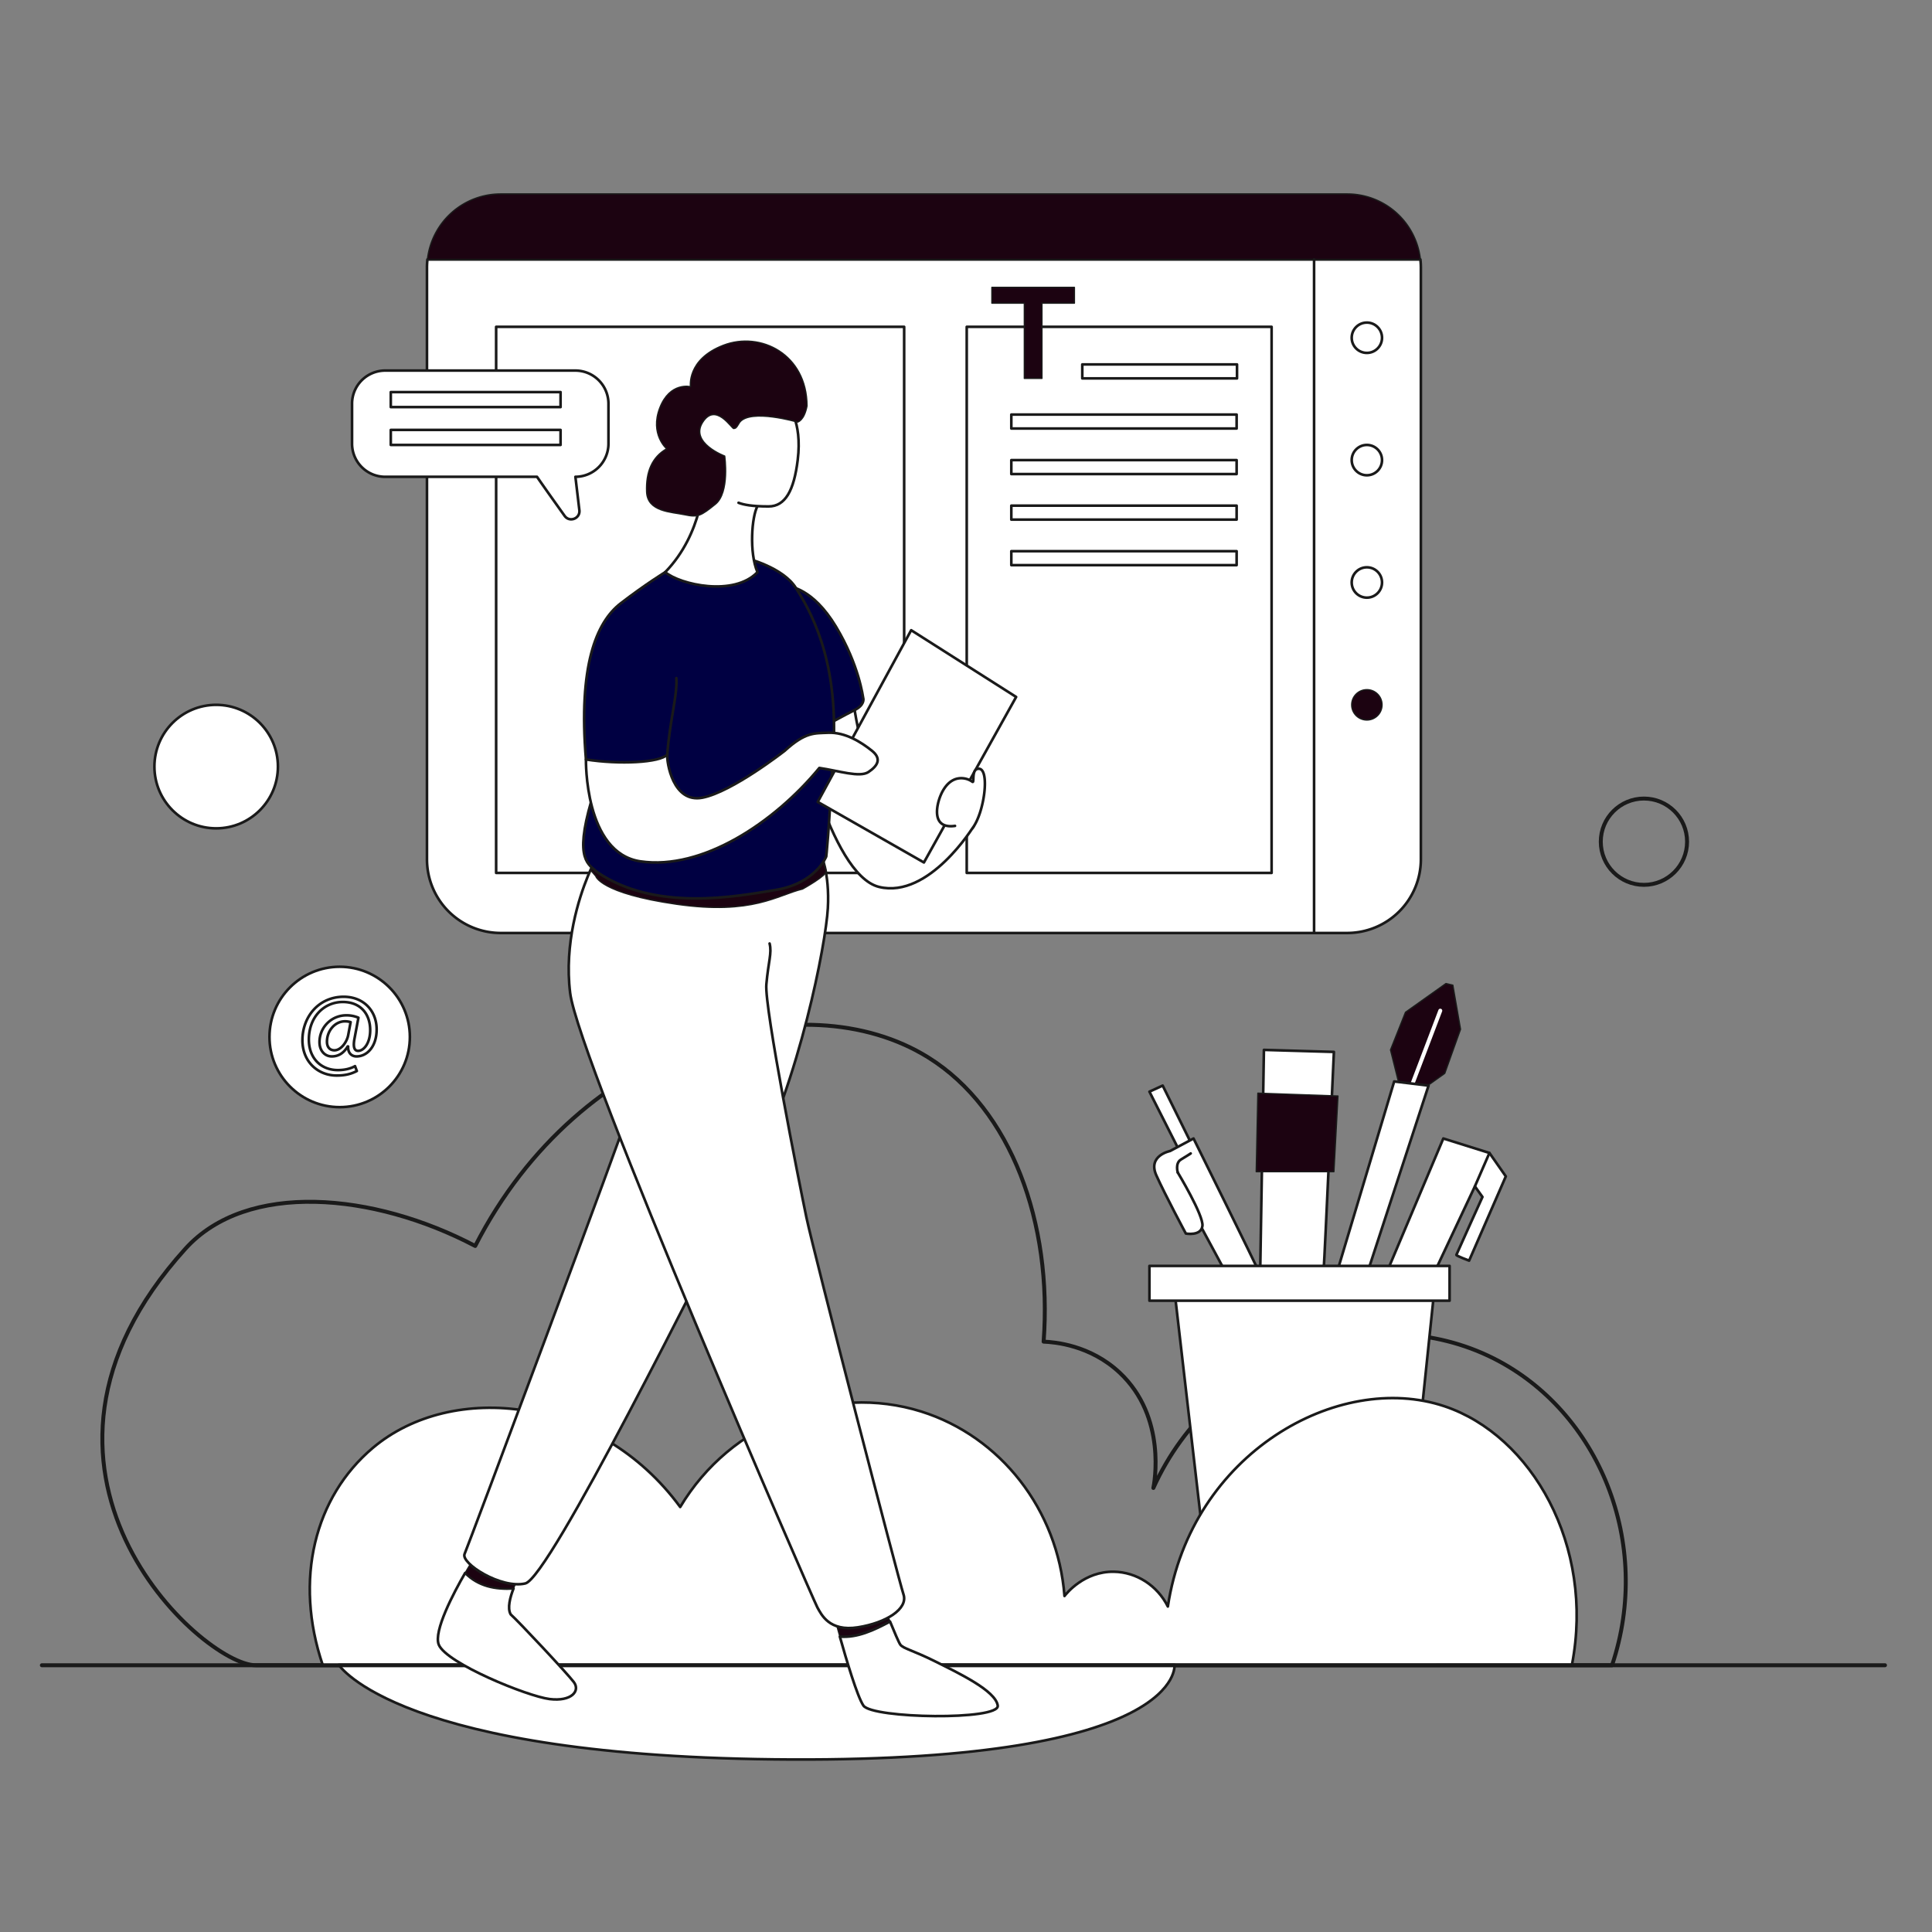<svg xmlns="http://www.w3.org/2000/svg" viewBox="0 0 3000 3000" id="web-content-design"><rect x="0" y="0" width="3000" height="3000" fill="#808080" stroke="none"/><g><g><rect width="3000" height="3000" fill="none"></rect><path fill="none" stroke="#1a1a1a" stroke-linecap="round" stroke-linejoin="round" stroke-width="6.129" d="M287.843,1939.097c95.617-105.718,292.817-87.17,450.055-4.37,163.469-319.845,509.798-413.497,703.484-292.754,128.978,80.404,192.973,257.566,179.148,441.316,17.051.723,72.207,5.241,117.976,48.064,73.824,69.074,53.766,172.823,52.434,179.148,94.956-210.266,343.054-294.704,528.705-200.995,162.922,82.235,247.26,286.277,183.518,476.272H397.075C314.06,2585.93-22.389,2282.1,287.843,1939.097Z"></path><polygon fill="#fff" stroke="#1a1a1a" stroke-linecap="round" stroke-linejoin="round" stroke-width="4.086" points="1850.795 1777.572 1805.412 1685.707 1784.841 1695.129 1831.794 1787.936 1850.795 1777.572"></polygon><path fill="#fff" stroke="#1a1a1a" stroke-linecap="round" stroke-linejoin="round" stroke-width="4.086" d="M1828.81,1820.6s40.201,66.582,38.316,82.914-25.754,11.935-25.754,11.935-32.035-59.673-45.854-90.452,21.357-37.688,21.357-37.688l36.432-19.472s97.989,197.863,103.642,211.682l-44.598,13.191-46.151-85.515"></path><path fill="#fff" stroke="#1a1a1a" stroke-linecap="round" stroke-linejoin="round" stroke-width="4.086" d="M1848.91 1791.077s-5.653 3.769-15.075 9.422-5.025 20.1-5.025 20.1M1962.603 1630.274l-5.653 337.937s97.361 13.191 98.617 0 15.703-334.796 15.703-334.796z"></path><polygon fill="#1c0311" stroke="#1a1a1a" stroke-linecap="round" stroke-linejoin="round" stroke-width="2.043" points="1953.181 1697.485 2077.552 1701.882 2071.271 1819.343 1950.669 1819.343 1953.181 1697.485"></polygon><polygon fill="#1c0311" stroke="#1a1a1a" stroke-linecap="round" stroke-linejoin="round" stroke-width="2.043" points="2173.029 1685.707 2159.21 1630.274 2182.451 1571.858 2245.264 1527.26 2255.943 1529.773 2267.877 1598.239 2243.38 1666.706 2206.32 1693.088 2173.029 1685.707"></polygon><line x1="2236.47" x2="2189.36" y1="1569.345" y2="1693.088" fill="none" stroke="#fff" stroke-linecap="round" stroke-linejoin="round" stroke-width="6.129"></line><polygon fill="#fff" stroke="#1a1a1a" stroke-linecap="round" stroke-linejoin="round" stroke-width="4.086" points="2164.863 1679.269 2077.552 1970.724 2124.034 1974.074 2218.254 1685.707 2164.863 1679.269"></polygon><path fill="#fff" stroke="#1a1a1a" stroke-linecap="round" stroke-linejoin="round" stroke-width="4.086" d="M2153.085,1976.377l88.096-208.541,71.608,22.456,25.439,36.38-57.003,130.862s-20.257-7.538-19.786-8.951,40.515-89.98,40.515-89.98l-11.746-16.444-67.556,143.642"></path><line x1="2312.789" x2="2290.208" y1="1790.292" y2="1842.158" fill="#fff" stroke="#1a1a1a" stroke-linecap="round" stroke-linejoin="round" stroke-width="4.086"></line><polygon fill="#fff" stroke="#1a1a1a" stroke-linecap="round" stroke-linejoin="round" stroke-width="4.086" points="1823.785 2004.643 1874.036 2439.313 2181.823 2439.313 2227.048 2004.643 1823.785 2004.643"></polygon><rect width="466.077" height="54.02" x="1784.841" y="1965.699" fill="#fff" stroke="#1a1a1a" stroke-linecap="round" stroke-linejoin="round" stroke-width="4.086"></rect><path fill="#fff" stroke="#1a1a1a" stroke-linecap="round" stroke-linejoin="round" stroke-width="4.086" d="M501.218,2585.778l1939.71-.737c35.642-185.285-62.838-356.101-197.863-401.379-164.626-55.204-393.609,72.843-429.644,310.927-16.223-32.528-48.629-53.472-83.856-54.019-46.031-.715-73.596,33.755-76.632,37.688-10.324-133.865-99.196-247.741-222.36-286.43-139.11-43.699-295.823,16.728-374.369,148.24C929.714,2167.753,702.366,2144.137,578.82,2248.36,488.666,2324.413,456.061,2452.669,501.218,2585.778Z"></path><path fill="#fff" stroke="#1a1a1a" stroke-linecap="round" stroke-linejoin="round" stroke-width="4.086" d="M526.071,2585.156H1823.785s17.403,149.44-594.322,146.991S526.071,2585.156,526.071,2585.156Z"></path><line x1="65" x2="2927" y1="2585.778" y2="2585.778" fill="none" stroke="#1a1a1a" stroke-linecap="round" stroke-linejoin="round" stroke-width="6.129"></line><path fill="#fff" stroke="#1a1a1a" stroke-linecap="round" stroke-linejoin="round" stroke-width="4.086" d="M663.71,402.897a115.62,115.62,0,0,0-.72,12.72v918.649a114.478,114.478,0,0,0,114.478,114.478H2091.842a114.478,114.478,0,0,0,114.478-114.478V415.617a115.62,115.62,0,0,0-.72-12.72Z"></path><path fill="#1c0311" stroke="#1a1a1a" stroke-linecap="round" stroke-linejoin="round" stroke-width="2.043" d="M2091.842,301.139H777.468A114.479,114.479,0,0,0,663.71,402.897H2205.6A114.48,114.48,0,0,0,2091.842,301.139Z"></path><rect width="633.578" height="847.984" x="770.401" y="507.481" fill="#fff" stroke="#1a1a1a" stroke-linecap="round" stroke-linejoin="round" stroke-width="4.086"></rect><rect width="473.403" height="847.984" x="1501.135" y="507.481" fill="#fff" stroke="#1a1a1a" stroke-linecap="round" stroke-linejoin="round" stroke-width="4.086"></rect><line x1="2040.492" x2="2040.492" y1="402.897" y2="1448.743" fill="#fff" stroke="#1a1a1a" stroke-linecap="round" stroke-linejoin="round" stroke-width="4.086"></line><circle cx="2122.464" cy="524.441" r="23.555" fill="#fff" stroke="#1a1a1a" stroke-linecap="round" stroke-linejoin="round" stroke-width="4.086"></circle><circle cx="2122.464" cy="714.453" r="23.555" fill="#fff" stroke="#1a1a1a" stroke-linecap="round" stroke-linejoin="round" stroke-width="4.086"></circle><circle cx="2122.464" cy="904.465" r="23.555" fill="#fff" stroke="#1a1a1a" stroke-linecap="round" stroke-linejoin="round" stroke-width="4.086"></circle><circle cx="2122.464" cy="1094.477" r="23.555" fill="#1c0311" stroke="#1a1a1a" stroke-linecap="round" stroke-linejoin="round" stroke-width="2.043"></circle><rect width="240.262" height="21.671" x="1680.57" y="565.898" fill="#fff" stroke="#1a1a1a" stroke-linecap="round" stroke-linejoin="round" stroke-width="4.086"></rect><rect width="349.857" height="21.671" x="1570.372" y="643.741" fill="#fff" stroke="#1a1a1a" stroke-linecap="round" stroke-linejoin="round" stroke-width="4.086"></rect><rect width="349.857" height="21.671" x="1570.372" y="714.453" fill="#fff" stroke="#1a1a1a" stroke-linecap="round" stroke-linejoin="round" stroke-width="4.086"></rect><rect width="349.857" height="21.671" x="1570.372" y="785.166" fill="#fff" stroke="#1a1a1a" stroke-linecap="round" stroke-linejoin="round" stroke-width="4.086"></rect><rect width="349.857" height="21.671" x="1570.372" y="855.878" fill="#fff" stroke="#1a1a1a" stroke-linecap="round" stroke-linejoin="round" stroke-width="4.086"></rect><polygon fill="#1c0311" stroke="#1a1a1a" stroke-linecap="round" stroke-linejoin="round" stroke-width="2.043" points="1540.182 446.238 1540.182 470.735 1590.59 470.735 1590.59 587.569 1617.914 587.569 1617.914 470.735 1668.322 470.735 1668.322 446.238 1540.182 446.238"></polygon><path fill="#fff" stroke="#1a1a1a" stroke-linecap="round" stroke-linejoin="round" stroke-width="4.086" d="M1235.693 1110.646s51.507 247.749 129.396 266.593 146.984-94.434 146.984-94.434l-31.407-7.324-38.002 5.025c-48.052 18.844-104.585-81.03-117.775-194.094s-99.874-147.926-99.874-147.926M793.014 2506.838c-5.586-9.576-.808-26.961 4.411-40.285-28.044 1.595-54.192-3.128-75.131-24.106-17.828 30.861-49.513 90.562-40.931 111.501 11.778 28.737 137.562 80.088 171.952 84.327 34.391 4.24 48.052-12.72 37.688-26.382C880.639 2598.232 805.262 2517.673 793.014 2506.838z"></path><path fill="#1c0311" stroke="#1a1a1a" stroke-linecap="round" stroke-linejoin="round" stroke-width="2.043" d="M797.425 2466.553a176.921 176.921 0 018.309-18.132l-72.079-24.968s-4.722 7.502-11.361 18.994C743.233 2463.425 769.381 2468.148 797.425 2466.553zM1382.064 2517.917c-5.343-13.036-9.909-24.584-9.909-24.584l-75.376 21.357s2.903 10.945 7.318 26.638C1331.325 2543.478 1356.907 2531.359 1382.064 2517.917z"></path><path fill="#fff" stroke="#1a1a1a" stroke-linecap="round" stroke-linejoin="round" stroke-width="4.086" d="M1549.29 2648.483c-3.141-23.241-61.557-50.879-96.733-68.467-35.175-17.588-50.251-20.101-54.648-26.382-2.364-3.378-9.63-20.555-15.845-35.717-25.157 13.441-50.739 25.561-77.967 23.411 9.818 34.896 27.119 93.29 36.652 107.155C1354.568 2668.583 1552.43 2671.724 1549.29 2648.483zM1274.166 1325s14.447 30.151 11.306 85.426-43.341 265.073-119.974 414.57S853.315 2449.992 815.627 2458.786s-100.502-31.407-94.22-45.854 234.304-623.111 276.384-745.597 81.653-312.812 81.653-312.812"></path><path fill="#fff" stroke="#1a1a1a" stroke-linecap="round" stroke-linejoin="round" stroke-width="4.086" d="M1195.021,1465.075c3.769,15.075-1.884,27.638-5.025,63.442s50.879,307.787,62.185,361.806,143.215,563.124,150.753,585.423-26.696,44.284-70.979,51.193-56.532-19.786-62.814-31.093S898.541,1647.548,885.35,1542.021c-9.641-77.129,13.938-148.386,27.326-181.152,4.929-12.064,8.477-18.909,8.477-18.909l261.933,18.216"></path><path fill="#1c0311" stroke="#1a1a1a" stroke-linecap="round" stroke-linejoin="round" stroke-width="2.043" d="M925.056,1360.386s6.671,26.66,125.375,43.695,157.184-14.508,195.781-23.627c0,0,38.798-21.407,36.644-28.079l-8.69-27.375L921.154,1341.96l-4.208,8.914Z"></path><path fill="#000042" stroke="#1a1a1a" stroke-linecap="round" stroke-linejoin="round" stroke-width="4.086" d="M1225.014,910.665s36.746,1.964,73.021,62.265,41.928,109.767,42.399,111.18,1.884,10.835-13.191,18.373-41.457,22.142-41.457,22.142"></path><path fill="#000042" stroke="#1a1a1a" stroke-linecap="round" stroke-linejoin="round" stroke-width="4.086" d="M1159.845,867.089s55.904,13.819,76.004,45.854,65.954,107.097,58.417,247.486-11.306,169.597-11.306,169.597-16.017,41.457-78.203,51.821-186.556,33.919-277.008-27.324c-13.191-12.249-36.746-17.902-9.422-111.18S985.224,960.681,985.224,960.681l47.738-72.236"></path><path fill="#fff" stroke="#1a1a1a" stroke-linecap="round" stroke-linejoin="round" stroke-width="4.086" d="M1176.177,786.06c-8.794,15.703-13.191,71.607,0,102.386-36.432,38.316-119.974,19.472-143.215,0,59.045-60.929,59.673-141.959,59.673-141.959s-41.143-90.138,11.935-117.461,118.09,0,118.09,0,23.555,23.555,16.017,85.269c-5.784,47.357-19.315,72.079-45.226,72.079s-38.675-2.614-46.639-5.653"></path><path fill="#1c0311" stroke="#1a1a1a" stroke-linecap="round" stroke-linejoin="round" stroke-width="2.043" d="M1125.298,708.171s8.166,56.532-14.447,74.748-27.01,20.728-47.738,16.332-57.789-4.372-59.045-35.477,8.48-54.032,31.093-66.909c0,0-26.382-22.613-10.678-63.442s47.738-32.977,47.738-32.977-6.281-42.399,51.193-64.384,129.396,13.819,129.71,94.22c-4.397,23.241-14.761,25.125-14.761,25.125s-72.864-21.357-89.823.314c-6.281,10.678-6.281,8.702-9.108,9.69s-27.952-41.725-48.366-9.69S1125.298,708.171,1125.298,708.171Z"></path><polygon fill="#fff" stroke="#1a1a1a" stroke-linecap="round" stroke-linejoin="round" stroke-width="4.086" points="1414.869 978.583 1269.769 1245.227 1434.655 1339.257 1577.87 1082.226 1414.869 978.583"></polygon><path fill="#fff" stroke="#1a1a1a" stroke-linecap="round" stroke-linejoin="round" stroke-width="4.086" d="M909.847,1179.273s-2.808,145.571,84.798,158.29c95.656,13.889,207.285-59.673,277.636-145.099,30.151,4.397,62.814,15.389,76.319,6.281s21.357-20.1,5.339-32.977-41.213-29.177-68.153-27.952c-20.728.942-34.862-1.57-67.211,27.952,0,0-81.658,63.91-127.826,72.863s-55.611-55.591-54.648-66.895"></path><path fill="#000042" stroke="#1a1a1a" stroke-linecap="round" stroke-linejoin="round" stroke-width="4.086" d="M1032.962,888.446s-30.779,18.844-69.095,48.366-65.954,97.361-54.02,242.46c51.507,8.166,114.949,5.025,126.255-7.538,3.769-52.135,16.017-92.336,14.133-118.718"></path><path fill="#fff" stroke="#1a1a1a" stroke-linecap="round" stroke-linejoin="round" stroke-width="4.086" d="M1482.943,1282.444c-29.986,4.201-29.679-19.315-26.617-33.684,3.813-17.892,16.253-43.577,40.75-40.044a29.267,29.267,0,0,1,12.808,5.217c3.723,2.653-2.366-20.663,10.197-20.214,17.199.614,8.438,68.581-10.214,92.532"></path><circle cx="2552.682" cy="1306.981" r="66.998" fill="none" stroke="#1a1a1a" stroke-linecap="round" stroke-linejoin="round" stroke-width="6.129"></circle><circle cx="335.666" cy="1190.364" r="95.887" fill="#fff" stroke="#1a1a1a" stroke-linecap="round" stroke-linejoin="round" stroke-width="4.086"></circle><circle cx="527.44" cy="1610.174" r="108.994" fill="#fff" stroke="#1a1a1a" stroke-linecap="round" stroke-linejoin="round" stroke-width="4.086"></circle><path fill="#fff" stroke="#1a1a1a" stroke-linecap="round" stroke-linejoin="round" stroke-width="4.086" d="M554.098 1663.056c-9.664 5.096-19.504 7.029-31.277 7.029-28.817 0-53.242-21.086-53.242-54.823 0-36.197 25.127-67.475 64.136-67.475 30.575 0 51.133 21.437 51.133 50.782 0 26.357-14.76 41.82-31.277 41.82-7.029 0-13.53-4.744-13.003-15.463h-.703c-6.15 10.367-14.233 15.463-24.776 15.463-10.191 0-18.977-8.259-18.977-22.14a41.494 41.494 0 0141.645-41.645 46.329 46.329 0 0118.802 3.69l-5.974 31.805c-2.636 13.354-.527 19.504 5.271 19.68 8.961.176 18.977-11.773 18.977-32.156 0-25.479-15.287-43.753-42.523-43.753-28.642 0-52.715 22.667-52.715 58.338 0 29.344 19.153 47.443 45.159 47.443 10.016 0 19.329-2.109 26.533-6.15zm-9.664-75.909a30.374 30.374 0 00-8.786-1.23c-15.463 0-27.939 14.584-27.939 31.629 0 7.731 3.866 13.354 11.597 13.354 10.191 0 19.504-13.003 21.437-23.897zM893.326 575.41H598.133a51.489 51.489 0 00-51.489 51.489v62.002a51.489 51.489 0 0051.489 51.489H833.88c10.343 15.04 27.797 39.585 42.875 60.661 7.624 10.657 24.426 4.139 22.882-8.874l-6.145-51.792a51.485 51.485 0 0051.322-51.484V626.898A51.489 51.489 0 00893.326 575.41z"></path><rect width="263.624" height="23.304" x="606.814" y="608.838" fill="#fff" stroke="#1a1a1a" stroke-linecap="round" stroke-linejoin="round" stroke-width="4.086"></rect><rect width="263.624" height="23.304" x="606.814" y="667.594" fill="#fff" stroke="#1a1a1a" stroke-linecap="round" stroke-linejoin="round" stroke-width="4.086"></rect></g></g></svg>